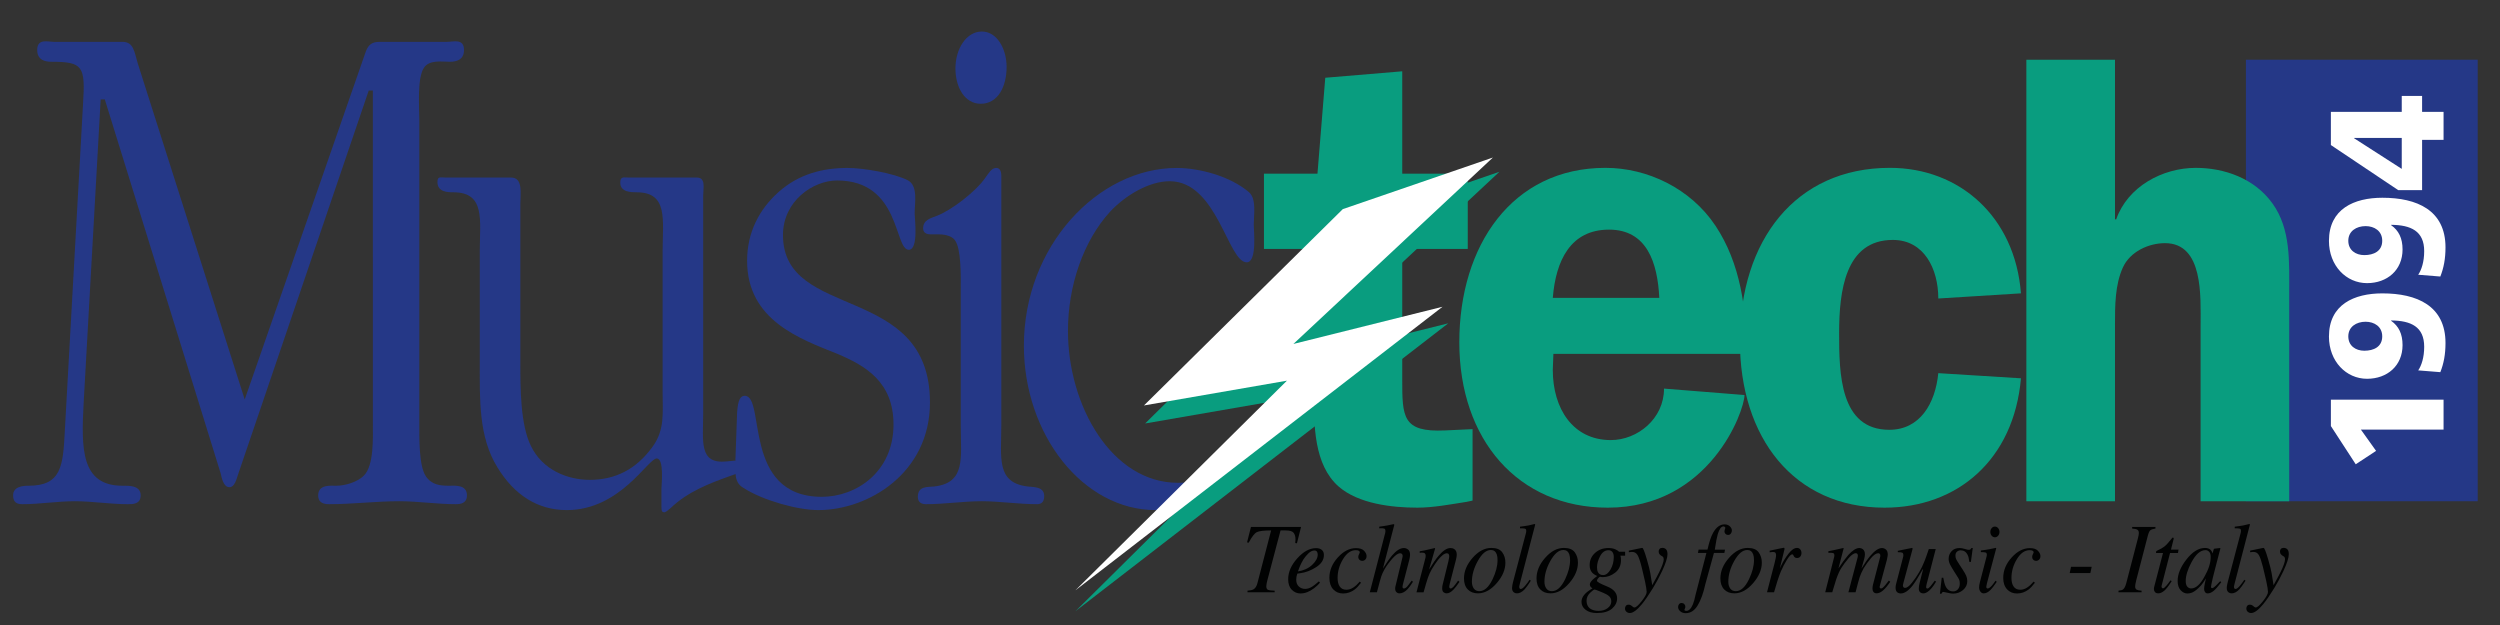 <?xml version="1.0" encoding="utf-8"?>
<!-- Generator: Adobe Illustrator 16.0.0, SVG Export Plug-In . SVG Version: 6.00 Build 0)  -->
<!DOCTYPE svg PUBLIC "-//W3C//DTD SVG 1.1//EN" "http://www.w3.org/Graphics/SVG/1.1/DTD/svg11.dtd">
<svg version="1.1" id="Livello_1" xmlns="http://www.w3.org/2000/svg" xmlns:xlink="http://www.w3.org/1999/xlink" x="0px" y="0px"
	 width="240px" height="60px" viewBox="0 0 240 60" enable-background="new 0 0 240 60" xml:space="preserve">
<rect x="0" y="0" width="240" height="60" fill="#333333" stroke="none"/>
<g>
	<path fill="#010202" d="M119.762,56.705c0.267-0.021,0.455-0.063,0.563-0.122c0.183-0.104,0.311-0.3,0.385-0.588l1.319-5.074
		c-0.693,0-1.151,0.055-1.374,0.166s-0.483,0.448-0.779,1.012l-0.159-0.032l0.375-1.479h4.809l-0.396,1.568l-0.16-0.024l0.023-0.334
		c0-0.292-0.063-0.514-0.187-0.659c-0.125-0.145-0.375-0.218-0.744-0.218h-0.504l-1.265,4.783c-0.028,0.104-0.049,0.196-0.065,0.277
		c-0.025,0.123-0.038,0.221-0.038,0.291c0,0.188,0.055,0.305,0.163,0.351c0.109,0.047,0.321,0.072,0.638,0.082v0.154h-2.605V56.705z
		"/>
	<path fill="#010202" d="M125.972,54.224c0.353-0.331,0.529-0.662,0.529-0.99c0-0.118-0.026-0.212-0.079-0.284
		c-0.053-0.069-0.131-0.103-0.233-0.103c-0.19,0-0.378,0.085-0.563,0.26c-0.184,0.172-0.347,0.368-0.493,0.586
		c-0.156,0.257-0.279,0.502-0.371,0.736c-0.051,0.124-0.103,0.269-0.159,0.426C125.163,54.768,125.62,54.559,125.972,54.224
		 M124.544,53.596c0.582-0.65,1.184-0.975,1.802-0.975c0.231,0,0.413,0.056,0.548,0.168c0.135,0.113,0.201,0.279,0.201,0.5
		c0,0.451-0.247,0.837-0.741,1.156c-0.496,0.321-1.016,0.517-1.562,0.589l-0.25,0.032c-0.04,0.128-0.065,0.23-0.081,0.307
		c-0.015,0.077-0.022,0.173-0.022,0.289c0,0.276,0.085,0.491,0.254,0.644c0.169,0.153,0.368,0.229,0.603,0.229
		c0.219,0,0.453-0.077,0.7-0.234c0.14-0.089,0.346-0.254,0.611-0.487l0.114,0.108c-0.132,0.177-0.32,0.36-0.568,0.548
		c-0.438,0.335-0.875,0.502-1.317,0.502c-0.312,0-0.584-0.117-0.818-0.351c-0.236-0.234-0.353-0.571-0.353-1.009
		C123.664,54.918,123.957,54.245,124.544,53.596"/>
	<path fill="#010202" d="M130.954,52.878c0.157,0.171,0.237,0.338,0.237,0.501c0,0.145-0.042,0.259-0.123,0.339
		c-0.082,0.082-0.18,0.124-0.291,0.124c-0.109,0-0.199-0.037-0.273-0.108c-0.073-0.074-0.109-0.162-0.109-0.269
		c0-0.08,0.023-0.169,0.072-0.261c0.048-0.096,0.071-0.156,0.071-0.186c0-0.057-0.029-0.103-0.089-0.143
		c-0.061-0.039-0.155-0.059-0.288-0.059c-0.474,0-0.884,0.287-1.231,0.86s-0.521,1.176-0.521,1.806c0,0.353,0.069,0.632,0.212,0.831
		c0.14,0.201,0.35,0.301,0.633,0.301c0.226,0,0.445-0.069,0.659-0.208c0.214-0.14,0.409-0.318,0.588-0.533l0.029-0.038l0.128,0.104
		c-0.205,0.28-0.401,0.492-0.594,0.645c-0.338,0.257-0.711,0.39-1.123,0.39c-0.394,0-0.712-0.137-0.956-0.402
		c-0.242-0.268-0.364-0.633-0.364-1.097c0-0.711,0.271-1.365,0.815-1.963c0.534-0.594,1.116-0.893,1.744-0.893
		C130.535,52.619,130.795,52.706,130.954,52.878"/>
	<path fill="#010202" d="M132.406,50.563c0.188-0.027,0.344-0.052,0.461-0.067c0.116-0.017,0.219-0.034,0.304-0.051
		c0.351-0.07,0.538-0.11,0.565-0.117c0.026-0.005,0.047-0.009,0.062-0.009c0.036,0.019,0.054,0.043,0.054,0.07l-1.091,4.191
		c0.364-0.582,0.663-1.007,0.895-1.275c0.404-0.463,0.775-0.695,1.115-0.695c0.139,0,0.273,0.047,0.402,0.144
		s0.192,0.267,0.192,0.516c0,0.058-0.007,0.136-0.022,0.229c-0.014,0.094-0.031,0.177-0.052,0.249l-0.585,2.248
		c-0.019,0.064-0.032,0.124-0.045,0.181c-0.011,0.059-0.018,0.112-0.018,0.158c0,0.055,0.013,0.093,0.035,0.119
		c0.025,0.026,0.058,0.04,0.103,0.04c0.091,0,0.197-0.066,0.322-0.201c0.076-0.085,0.217-0.27,0.426-0.555l0.115,0.112
		c-0.205,0.326-0.381,0.564-0.523,0.716c-0.254,0.264-0.513,0.396-0.771,0.396c-0.117,0-0.215-0.038-0.294-0.118
		c-0.08-0.076-0.12-0.189-0.12-0.336c0-0.041,0.003-0.079,0.006-0.114c0.006-0.036,0.014-0.077,0.024-0.119l0.666-2.753
		c0.006-0.025,0.011-0.052,0.014-0.078c0.007-0.026,0.008-0.054,0.008-0.082c0-0.077-0.021-0.139-0.064-0.182
		c-0.048-0.045-0.107-0.066-0.18-0.066c-0.197,0-0.443,0.168-0.74,0.504c-0.298,0.338-0.551,0.682-0.754,1.032
		c-0.139,0.247-0.248,0.479-0.318,0.699c-0.072,0.217-0.209,0.722-0.415,1.511H131.5l1.479-5.695
		c0.008-0.039,0.014-0.074,0.017-0.102C133,51.032,133,51.007,133,50.981c0-0.135-0.041-0.215-0.122-0.242
		c-0.082-0.026-0.239-0.033-0.472-0.021V50.563z"/>
	<path fill="#010202" d="M135.983,56.859l0.754-2.9c0.064-0.246,0.103-0.396,0.113-0.447c0.01-0.052,0.015-0.106,0.015-0.166
		c0-0.092-0.025-0.163-0.074-0.215c-0.047-0.052-0.142-0.079-0.283-0.079c-0.035,0-0.07,0.003-0.104,0.008
		c-0.032,0.006-0.07,0.01-0.112,0.017v-0.155c0.188-0.031,0.324-0.056,0.405-0.07c0.08-0.015,0.167-0.035,0.259-0.058l0.784-0.182
		c0.018,0.012,0.028,0.025,0.033,0.042l-0.584,2.02c0.362-0.586,0.665-1.021,0.906-1.306c0.426-0.505,0.807-0.756,1.146-0.756
		c0.129,0,0.241,0.025,0.337,0.079c0.18,0.103,0.27,0.289,0.27,0.56c0,0.075-0.006,0.152-0.022,0.233
		c-0.014,0.081-0.032,0.17-0.057,0.262l-0.581,2.25c-0.011,0.048-0.025,0.104-0.039,0.172c-0.015,0.067-0.021,0.115-0.021,0.144
		c0,0.047,0.01,0.089,0.029,0.127c0.022,0.036,0.055,0.057,0.1,0.057c0.072,0,0.157-0.049,0.254-0.144
		c0.096-0.096,0.252-0.301,0.468-0.613l0.129,0.122c-0.236,0.348-0.425,0.592-0.563,0.732c-0.236,0.247-0.462,0.37-0.678,0.37
		c-0.099,0-0.192-0.035-0.282-0.105c-0.091-0.069-0.136-0.196-0.136-0.383c0-0.052,0.003-0.107,0.011-0.167
		c0.005-0.06,0.017-0.111,0.027-0.155l0.562-2.282c0.03-0.127,0.049-0.228,0.06-0.309c0.011-0.079,0.016-0.135,0.016-0.171
		c0-0.074-0.018-0.138-0.051-0.194c-0.032-0.054-0.095-0.082-0.181-0.082c-0.222,0-0.503,0.213-0.843,0.636
		c-0.199,0.256-0.402,0.558-0.606,0.907c-0.152,0.273-0.274,0.537-0.362,0.796c-0.088,0.257-0.229,0.726-0.42,1.407H135.983z"/>
	<path fill="#010202" d="M141.485,56.496c0.123,0.171,0.302,0.257,0.536,0.257c0.479,0,0.902-0.385,1.273-1.156
		c0.314-0.66,0.47-1.267,0.47-1.823c0-0.233-0.024-0.421-0.078-0.566c-0.104-0.272-0.291-0.408-0.563-0.408
		c-0.45,0-0.873,0.358-1.265,1.074c-0.371,0.67-0.556,1.33-0.556,1.977C141.304,56.109,141.366,56.326,141.485,56.496
		 M144.216,53.021c0.203,0.28,0.302,0.611,0.302,0.993c0,0.664-0.273,1.314-0.822,1.953c-0.565,0.664-1.172,0.994-1.814,0.994
		c-0.406,0-0.729-0.125-0.975-0.374c-0.243-0.251-0.365-0.604-0.365-1.056c0-0.686,0.273-1.343,0.819-1.968
		c0.559-0.641,1.163-0.963,1.81-0.963C143.665,52.602,144.012,52.74,144.216,53.021"/>
	<path fill="#010202" d="M146.493,51.164c0.011-0.04,0.02-0.08,0.021-0.12c0.003-0.043,0.003-0.075,0.003-0.1
		c0-0.107-0.039-0.173-0.119-0.194c-0.079-0.024-0.239-0.035-0.479-0.031v-0.155c0.133-0.019,0.285-0.041,0.459-0.065
		c0.172-0.025,0.284-0.042,0.339-0.052c0.164-0.031,0.364-0.078,0.601-0.143c0.021,0,0.041,0.017,0.063,0.048l-1.467,5.644
		c-0.031,0.136-0.052,0.217-0.057,0.245c-0.006,0.028-0.01,0.057-0.01,0.084c0,0.06,0.012,0.11,0.031,0.153
		c0.021,0.041,0.06,0.064,0.114,0.064c0.105,0,0.244-0.103,0.416-0.302c0.17-0.201,0.313-0.395,0.432-0.582l0.12,0.089
		c-0.254,0.397-0.451,0.674-0.594,0.826c-0.245,0.26-0.491,0.389-0.738,0.389c-0.106,0-0.2-0.026-0.282-0.084
		c-0.125-0.084-0.19-0.228-0.19-0.432c0-0.077,0.014-0.183,0.037-0.313c0.015-0.079,0.037-0.17,0.062-0.273L146.493,51.164z"/>
	<path fill="#010202" d="M148.45,56.496c0.122,0.171,0.299,0.257,0.534,0.257c0.479,0,0.902-0.385,1.273-1.156
		c0.313-0.66,0.471-1.267,0.471-1.823c0-0.233-0.027-0.421-0.079-0.566c-0.103-0.272-0.29-0.408-0.563-0.408
		c-0.45,0-0.871,0.358-1.266,1.074c-0.369,0.67-0.554,1.33-0.554,1.977C148.268,56.109,148.327,56.326,148.45,56.496
		 M151.179,53.021c0.202,0.28,0.303,0.611,0.303,0.993c0,0.664-0.274,1.314-0.823,1.953c-0.566,0.664-1.171,0.994-1.815,0.994
		c-0.404,0-0.729-0.125-0.972-0.374c-0.245-0.251-0.367-0.604-0.367-1.056c0-0.686,0.272-1.343,0.82-1.968
		c0.557-0.641,1.16-0.963,1.811-0.963C150.628,52.602,150.977,52.74,151.179,53.021"/>
	<path fill="#010202" d="M153.398,54.921c0.094,0.19,0.263,0.286,0.507,0.286c0.264,0,0.499-0.179,0.706-0.536
		c0.207-0.36,0.311-0.754,0.311-1.188c0-0.205-0.041-0.366-0.128-0.484c-0.084-0.117-0.214-0.177-0.384-0.177
		c-0.328,0-0.594,0.188-0.795,0.559c-0.2,0.373-0.302,0.731-0.302,1.075C153.313,54.649,153.342,54.806,153.398,54.921
		 M154.339,58.376c0.229-0.178,0.345-0.39,0.345-0.639c0-0.188-0.06-0.344-0.181-0.475c-0.063-0.068-0.168-0.142-0.313-0.22
		c-0.12-0.064-0.323-0.152-0.609-0.27c-0.287-0.117-0.453-0.176-0.496-0.176c-0.076,0-0.226,0.108-0.446,0.325
		c-0.219,0.218-0.329,0.464-0.329,0.739c0,0.416,0.169,0.703,0.508,0.859c0.175,0.08,0.393,0.123,0.65,0.123
		C153.816,58.645,154.107,58.555,154.339,58.376 M152.074,57.116c0.169-0.212,0.438-0.422,0.804-0.632
		c-0.073-0.05-0.133-0.103-0.182-0.157c-0.047-0.055-0.071-0.128-0.071-0.219c0-0.128,0.086-0.274,0.253-0.44
		c0.093-0.096,0.246-0.218,0.457-0.373c-0.188-0.074-0.348-0.181-0.484-0.316c-0.163-0.186-0.245-0.425-0.245-0.721
		c0-0.472,0.172-0.863,0.519-1.178c0.347-0.313,0.775-0.469,1.286-0.469c0.269,0,0.495,0.045,0.68,0.133
		c0.186,0.09,0.293,0.163,0.326,0.224h0.594v0.379h-0.45c0.02,0.068,0.03,0.13,0.041,0.187c0.008,0.056,0.012,0.135,0.012,0.239
		c0,0.506-0.184,0.905-0.552,1.196c-0.368,0.29-0.767,0.436-1.192,0.436c-0.043,0-0.086-0.003-0.122-0.009
		c-0.039-0.004-0.085-0.012-0.142-0.024c-0.044,0-0.104,0.045-0.18,0.137c-0.079,0.091-0.12,0.172-0.12,0.244
		c0,0.106,0.324,0.287,0.97,0.545c0.644,0.26,0.966,0.64,0.966,1.14c0,0.377-0.162,0.706-0.485,0.988
		c-0.322,0.283-0.812,0.426-1.462,0.426c-0.453,0-0.812-0.104-1.075-0.312c-0.265-0.204-0.396-0.457-0.396-0.754
		C151.821,57.55,151.906,57.326,152.074,57.116"/>
	<path fill="#010202" d="M156.089,58.156c0.058-0.072,0.143-0.107,0.257-0.107c0.071,0,0.137,0.013,0.192,0.045
		c0.056,0.028,0.114,0.071,0.177,0.127l0.062,0.048c0.018,0.015,0.036,0.027,0.06,0.035c0.021,0.009,0.046,0.013,0.072,0.013
		c0.143,0,0.374-0.204,0.693-0.607c0.319-0.405,0.478-0.7,0.478-0.886c0-0.173-0.055-0.517-0.163-1.03
		c-0.111-0.513-0.218-0.967-0.321-1.366c-0.144-0.564-0.274-0.946-0.394-1.144c-0.12-0.201-0.294-0.301-0.527-0.301
		c-0.018,0-0.046,0.003-0.089,0.007s-0.117,0.012-0.219,0.025V52.86l1.201-0.25l0.093-0.01c0.073-0.009,0.215,0.344,0.424,1.057
		c0.188,0.642,0.305,1.109,0.351,1.402l0.177,1.119c0.308-0.552,0.535-0.975,0.679-1.269c0.282-0.58,0.425-0.986,0.425-1.218
		c0-0.055-0.009-0.107-0.027-0.159c-0.018-0.052-0.059-0.094-0.124-0.132l-0.073-0.044c-0.048-0.023-0.104-0.07-0.166-0.14
		c-0.063-0.068-0.094-0.162-0.094-0.277c0-0.098,0.028-0.18,0.087-0.245s0.147-0.099,0.264-0.099c0.147,0,0.267,0.046,0.356,0.139
		c0.093,0.094,0.139,0.25,0.139,0.473c0,0.333-0.173,0.873-0.517,1.615c-0.264,0.565-0.56,1.113-0.886,1.646
		c-0.407,0.662-0.758,1.173-1.052,1.532c-0.468,0.565-0.854,0.85-1.162,0.85c-0.123,0-0.229-0.041-0.321-0.118
		S156,58.548,156,58.414C156,58.314,156.03,58.228,156.089,58.156"/>
	<path fill="#010202" d="M166.162,51.222c-0.065,0.087-0.155,0.132-0.27,0.132c-0.101,0-0.182-0.035-0.246-0.102
		c-0.066-0.068-0.098-0.147-0.098-0.239c0-0.063,0.028-0.172,0.083-0.325c0-0.041-0.019-0.077-0.057-0.109
		c-0.033-0.029-0.073-0.043-0.12-0.043c-0.219,0-0.404,0.253-0.554,0.759c-0.084,0.292-0.177,0.781-0.279,1.471h0.981l-0.062,0.315
		h-1.002l-0.843,3.067c-0.177,0.811-0.416,1.466-0.717,1.968c-0.302,0.499-0.686,0.749-1.151,0.749
		c-0.215,0-0.391-0.061-0.526-0.184c-0.138-0.122-0.205-0.257-0.205-0.408c0-0.094,0.027-0.182,0.084-0.262
		c0.059-0.082,0.143-0.123,0.259-0.123c0.099,0,0.185,0.036,0.252,0.106c0.069,0.07,0.104,0.156,0.104,0.261
		c0,0.056-0.015,0.113-0.046,0.172c-0.03,0.056-0.045,0.097-0.045,0.118c0,0.028,0.017,0.052,0.05,0.069
		c0.033,0.021,0.076,0.03,0.13,0.03c0.249,0,0.461-0.211,0.635-0.63c0.091-0.219,0.176-0.521,0.252-0.907l1.046-4.027h-0.815
		l0.063-0.315h0.853c0.162-0.729,0.342-1.268,0.541-1.619c0.3-0.538,0.665-0.806,1.104-0.806c0.198,0,0.364,0.06,0.497,0.182
		c0.134,0.122,0.201,0.261,0.201,0.419C166.26,51.039,166.226,51.133,166.162,51.222"/>
	<path fill="#010202" d="M166.101,56.496c0.123,0.171,0.301,0.257,0.537,0.257c0.478,0,0.902-0.385,1.271-1.156
		c0.315-0.66,0.474-1.267,0.474-1.823c0-0.233-0.027-0.421-0.081-0.566c-0.103-0.272-0.29-0.408-0.563-0.408
		c-0.449,0-0.869,0.358-1.264,1.074c-0.371,0.67-0.556,1.33-0.556,1.977C165.919,56.109,165.98,56.326,166.101,56.496
		 M168.83,53.021c0.204,0.28,0.305,0.611,0.305,0.993c0,0.664-0.275,1.314-0.824,1.953c-0.567,0.664-1.172,0.994-1.814,0.994
		c-0.406,0-0.73-0.125-0.975-0.374c-0.242-0.251-0.364-0.604-0.364-1.056c0-0.686,0.271-1.343,0.818-1.968
		c0.559-0.641,1.161-0.963,1.81-0.963C168.279,52.602,168.627,52.74,168.83,53.021"/>
	<path fill="#010202" d="M171.298,52.612c0.011,0.02,0.016,0.037,0.016,0.059c-0.002,0.033-0.005,0.056-0.008,0.073l-0.448,1.83
		l0.101-0.216c0.212-0.441,0.459-0.846,0.742-1.209c0.285-0.367,0.552-0.549,0.809-0.549c0.138,0,0.242,0.049,0.318,0.146
		c0.075,0.097,0.113,0.208,0.113,0.335c0,0.14-0.038,0.257-0.113,0.349c-0.073,0.091-0.178,0.138-0.31,0.138
		c-0.092,0-0.159-0.019-0.207-0.057s-0.084-0.079-0.11-0.13l-0.053-0.104c-0.011-0.018-0.024-0.034-0.041-0.045
		c-0.016-0.01-0.036-0.015-0.06-0.015c-0.113,0-0.279,0.17-0.495,0.51c-0.216,0.343-0.409,0.711-0.58,1.109
		c-0.104,0.24-0.218,0.559-0.345,0.956c-0.08,0.251-0.186,0.607-0.318,1.066h-0.677l0.733-2.826
		c0.041-0.163,0.073-0.309,0.099-0.438c0.026-0.128,0.038-0.232,0.038-0.313c0-0.096-0.022-0.166-0.066-0.217
		c-0.043-0.05-0.118-0.074-0.228-0.074c-0.035,0-0.078,0.002-0.133,0.009c-0.052,0.006-0.114,0.013-0.189,0.023v-0.155l0.176-0.038
		c0.229-0.05,0.48-0.103,0.752-0.16c0.272-0.055,0.416-0.084,0.43-0.084C171.269,52.587,171.289,52.595,171.298,52.612"/>
	<path fill="#010202" d="M178.82,52.713c0.142,0.104,0.213,0.273,0.213,0.512c0,0.105-0.024,0.253-0.071,0.441
		c-0.049,0.189-0.137,0.494-0.263,0.915c0.325-0.532,0.608-0.938,0.845-1.214c0.427-0.505,0.804-0.756,1.13-0.756
		c0.138,0,0.264,0.049,0.381,0.149c0.114,0.101,0.171,0.261,0.171,0.481c0,0.069-0.028,0.235-0.084,0.5l-0.693,2.563
		c-0.011,0.04-0.007,0.083,0.014,0.123c0.019,0.044,0.059,0.065,0.114,0.065c0.053,0,0.099-0.015,0.139-0.043
		c0.039-0.029,0.091-0.075,0.152-0.142c0.059-0.063,0.107-0.117,0.144-0.163c0.035-0.048,0.142-0.186,0.315-0.409l0.136,0.112
		l-0.043,0.065c-0.212,0.319-0.424,0.575-0.639,0.764c-0.217,0.188-0.427,0.285-0.636,0.285c-0.094,0-0.174-0.027-0.239-0.078
		c-0.098-0.08-0.147-0.215-0.147-0.406c0-0.046,0.002-0.097,0.011-0.149c0.007-0.055,0.018-0.113,0.032-0.18l0.683-2.634
		c0.009-0.036,0.017-0.069,0.021-0.093c0.004-0.025,0.007-0.05,0.007-0.076c0-0.074-0.019-0.133-0.056-0.174
		c-0.037-0.039-0.086-0.061-0.142-0.061c-0.2,0-0.434,0.158-0.701,0.473c-0.267,0.318-0.499,0.64-0.699,0.966
		c-0.179,0.333-0.305,0.61-0.378,0.833c-0.075,0.225-0.208,0.717-0.402,1.475h-0.687l0.884-3.343
		c0.005-0.028,0.011-0.056,0.013-0.081c0.007-0.026,0.009-0.054,0.009-0.082c0-0.075-0.017-0.135-0.048-0.177
		s-0.083-0.063-0.153-0.063c-0.19,0-0.424,0.165-0.703,0.493c-0.275,0.33-0.503,0.637-0.683,0.922
		c-0.174,0.278-0.34,0.65-0.499,1.115c-0.094,0.281-0.218,0.688-0.371,1.216h-0.676l0.848-3.338
		c0.011-0.034,0.016-0.068,0.022-0.099c0.006-0.031,0.01-0.066,0.01-0.1c0-0.123-0.041-0.199-0.12-0.224
		c-0.078-0.024-0.232-0.034-0.458-0.023v-0.155c0.295-0.05,0.773-0.154,1.435-0.31l0.035,0.031l-0.5,1.923
		c0.331-0.509,0.645-0.935,0.939-1.276c0.406-0.451,0.764-0.678,1.074-0.678C178.623,52.611,178.729,52.646,178.82,52.713"/>
	<path fill="#010202" d="M182.7,53.47c0.005-0.03,0.011-0.06,0.015-0.085c0.004-0.027,0.008-0.055,0.008-0.082
		c0-0.136-0.038-0.217-0.114-0.248c-0.074-0.029-0.215-0.045-0.42-0.045v-0.131l0.656-0.136l0.707-0.142
		c0.017-0.004,0.03,0.006,0.041,0.023c0.014,0.018,0.017,0.036,0.014,0.056l-0.014,0.077l-0.856,3.172
		c-0.021,0.078-0.035,0.139-0.043,0.184c-0.009,0.044-0.014,0.075-0.014,0.094c0,0.072,0.019,0.13,0.057,0.17
		s0.09,0.062,0.152,0.062c0.176,0,0.395-0.164,0.658-0.495c0.261-0.328,0.495-0.67,0.7-1.025c0.187-0.314,0.354-0.668,0.509-1.057
		c0.096-0.241,0.233-0.625,0.41-1.152h0.665l-0.866,3.334c-0.014,0.063-0.027,0.12-0.038,0.174
		c-0.013,0.053-0.018,0.097-0.018,0.131c0,0.041,0.008,0.076,0.025,0.105c0.02,0.029,0.049,0.045,0.092,0.045
		s0.088-0.019,0.134-0.054c0.045-0.037,0.104-0.092,0.172-0.166c0.031-0.035,0.089-0.109,0.173-0.222
		c0.05-0.068,0.131-0.174,0.236-0.314l0.125,0.089c-0.135,0.237-0.273,0.443-0.419,0.615c-0.287,0.345-0.556,0.518-0.804,0.518
		c-0.127,0-0.233-0.038-0.313-0.113c-0.083-0.075-0.124-0.191-0.124-0.35c0-0.081,0.009-0.17,0.021-0.268
		c0.017-0.097,0.04-0.205,0.071-0.328c0.055-0.219,0.125-0.493,0.209-0.822l0.116-0.442l-0.031,0.002
		c-0.411,0.729-0.733,1.247-0.966,1.55c-0.408,0.52-0.793,0.779-1.154,0.779c-0.098,0-0.188-0.023-0.267-0.065
		c-0.153-0.088-0.229-0.245-0.229-0.469c0-0.067,0.002-0.118,0.008-0.159c0.006-0.042,0.017-0.098,0.03-0.17L182.7,53.47z"/>
	<path fill="#010202" d="M186.407,55.46h0.146c0.066,0.379,0.143,0.656,0.229,0.832c0.162,0.322,0.401,0.483,0.723,0.483
		c0.18,0,0.329-0.067,0.451-0.201c0.122-0.136,0.183-0.313,0.183-0.537c0-0.137-0.014-0.25-0.045-0.337
		c-0.031-0.088-0.069-0.167-0.118-0.24l-0.364-0.577c-0.221-0.351-0.359-0.586-0.414-0.705c-0.085-0.179-0.129-0.356-0.129-0.534
		c0-0.272,0.091-0.513,0.276-0.72c0.184-0.209,0.442-0.313,0.782-0.313c0.144,0,0.308,0.029,0.494,0.088
		c0.184,0.059,0.309,0.086,0.378,0.086c0.073,0,0.128-0.016,0.162-0.045c0.035-0.033,0.069-0.076,0.098-0.129h0.128l-0.181,1.333
		h-0.147c-0.036-0.303-0.094-0.531-0.171-0.686c-0.142-0.282-0.363-0.427-0.668-0.427c-0.131,0-0.244,0.044-0.347,0.13
		c-0.102,0.085-0.15,0.212-0.15,0.379c0,0.127,0.021,0.239,0.067,0.336c0.044,0.097,0.148,0.27,0.311,0.519l0.313,0.479
		c0.161,0.247,0.274,0.448,0.343,0.604c0.066,0.157,0.102,0.326,0.102,0.509c0,0.338-0.135,0.623-0.405,0.854
		c-0.271,0.23-0.591,0.347-0.964,0.347c-0.122,0-0.293-0.026-0.516-0.081c-0.223-0.053-0.354-0.079-0.389-0.079
		c-0.06,0-0.102,0.014-0.13,0.042c-0.027,0.029-0.052,0.071-0.076,0.128h-0.147L186.407,55.46z"/>
	<path fill="#010202" d="M191.2,51.428c-0.084-0.101-0.128-0.221-0.128-0.361c0-0.146,0.044-0.268,0.128-0.365
		c0.084-0.103,0.188-0.151,0.31-0.151c0.12,0,0.224,0.049,0.311,0.151c0.086,0.098,0.129,0.22,0.129,0.365
		c0,0.143-0.043,0.264-0.129,0.363c-0.087,0.099-0.19,0.149-0.311,0.149C191.388,51.579,191.284,51.528,191.2,51.428
		 M191.616,52.604c0.017,0.012,0.021,0.025,0.02,0.04l-0.89,3.352c-0.041,0.18-0.061,0.286-0.061,0.319
		c0,0.048,0.008,0.089,0.025,0.124c0.015,0.037,0.052,0.056,0.111,0.056c0.098,0,0.231-0.093,0.397-0.277
		c0.095-0.11,0.215-0.267,0.355-0.469l0.114,0.102l-0.043,0.067c-0.222,0.327-0.402,0.563-0.548,0.709
		c-0.228,0.225-0.447,0.338-0.661,0.338c-0.125,0-0.229-0.058-0.313-0.17c-0.086-0.112-0.128-0.245-0.128-0.398
		c0-0.092,0.008-0.17,0.019-0.237c0.011-0.066,0.033-0.167,0.065-0.298l0.627-2.414c0.009-0.037,0.017-0.071,0.021-0.104
		c0.007-0.03,0.01-0.062,0.01-0.093c0-0.112-0.039-0.184-0.116-0.209c-0.078-0.027-0.23-0.041-0.46-0.041v-0.153
		c0.24-0.033,0.415-0.056,0.522-0.073c0.105-0.019,0.213-0.036,0.321-0.055c0.139-0.024,0.272-0.053,0.397-0.084
		S191.602,52.592,191.616,52.604"/>
	<path fill="#010202" d="M195.644,52.878c0.159,0.171,0.238,0.338,0.238,0.501c0,0.145-0.041,0.259-0.124,0.339
		c-0.083,0.082-0.178,0.124-0.291,0.124c-0.107,0-0.198-0.037-0.272-0.108c-0.073-0.074-0.108-0.162-0.108-0.269
		c0-0.08,0.023-0.169,0.071-0.261c0.049-0.096,0.073-0.156,0.073-0.186c0-0.057-0.03-0.103-0.09-0.143
		c-0.06-0.039-0.158-0.059-0.288-0.059c-0.475,0-0.885,0.287-1.232,0.86s-0.521,1.176-0.521,1.806c0,0.353,0.069,0.632,0.212,0.831
		c0.14,0.201,0.352,0.301,0.634,0.301c0.226,0,0.445-0.069,0.658-0.208c0.212-0.14,0.409-0.318,0.588-0.533l0.031-0.038l0.128,0.104
		c-0.206,0.28-0.403,0.492-0.595,0.645c-0.338,0.257-0.713,0.39-1.122,0.39c-0.395,0-0.714-0.137-0.957-0.402
		c-0.245-0.268-0.367-0.633-0.367-1.097c0-0.711,0.271-1.365,0.815-1.963c0.538-0.594,1.119-0.893,1.744-0.893
		C195.228,52.619,195.484,52.706,195.644,52.878"/>
	<path fill="#010202" d="M203.377,56.705c0.211-0.018,0.355-0.06,0.436-0.122c0.122-0.093,0.226-0.29,0.305-0.588l1.106-4.252
		c0.041-0.172,0.068-0.293,0.083-0.365c0.015-0.07,0.023-0.139,0.023-0.208c0-0.153-0.048-0.26-0.144-0.318
		c-0.094-0.059-0.259-0.094-0.498-0.109v-0.154h2.236v0.154c-0.238,0.033-0.402,0.088-0.492,0.161
		c-0.089,0.075-0.171,0.257-0.247,0.548l-1.106,4.253c-0.037,0.151-0.064,0.275-0.081,0.371c-0.017,0.097-0.024,0.17-0.024,0.221
		c0,0.157,0.052,0.263,0.156,0.316s0.257,0.083,0.46,0.093v0.154h-2.213V56.705z"/>
	<path fill="#010202" d="M206.779,56.463c0.003-0.031,0.008-0.066,0.018-0.102l0.852-3.275h-0.67c0-0.083,0.006-0.138,0.019-0.159
		c0.012-0.023,0.042-0.044,0.087-0.066c0.299-0.135,0.53-0.266,0.693-0.392c0.164-0.127,0.389-0.367,0.673-0.726l0.07-0.091
		c0.009-0.012,0.021-0.021,0.031-0.029c0.016-0.007,0.029-0.012,0.044-0.012c0.028,0.006,0.049,0.013,0.063,0.02
		c0.008,0.021,0.014,0.041,0.014,0.059c0.003,0.016,0,0.034-0.003,0.053l-0.258,1.022h0.725l-0.052,0.321h-0.76l-0.813,3.154
		c-0.014,0.056-0.008,0.11,0.015,0.161c0.023,0.052,0.063,0.079,0.119,0.079c0.075,0,0.183-0.083,0.32-0.246
		c0.082-0.087,0.215-0.261,0.402-0.521l0.114,0.071l-0.06,0.098c-0.255,0.403-0.478,0.685-0.671,0.844
		c-0.191,0.155-0.376,0.235-0.55,0.235c-0.148,0-0.258-0.042-0.325-0.126c-0.068-0.083-0.101-0.179-0.101-0.286
		C206.775,56.525,206.776,56.497,206.779,56.463"/>
	<path fill="#010202" d="M212.081,52.973c-0.098-0.107-0.217-0.16-0.355-0.16c-0.484,0-0.936,0.393-1.349,1.175
		c-0.366,0.69-0.548,1.283-0.548,1.782c0,0.25,0.05,0.434,0.152,0.55c0.101,0.114,0.226,0.17,0.374,0.17
		c0.443,0,0.87-0.381,1.28-1.143c0.396-0.692,0.592-1.318,0.592-1.877C212.228,53.246,212.179,53.08,212.081,52.973 M212.225,52.795
		c0.068,0.067,0.12,0.16,0.159,0.271l0.023,0.066l0.098-0.354c0.014-0.04,0.021-0.069,0.032-0.082
		c0.009-0.014,0.03-0.022,0.063-0.024l0.509-0.062c0.026,0,0.044,0.005,0.046,0.017c0.006,0.011,0.003,0.029-0.002,0.058
		c-0.013,0.041-0.022,0.072-0.027,0.097c-0.007,0.023-0.017,0.058-0.03,0.101l-0.435,1.68c-0.096,0.367-0.176,0.683-0.242,0.949
		c-0.108,0.479-0.163,0.754-0.163,0.823c0,0.044,0.011,0.075,0.032,0.094c0.023,0.022,0.049,0.031,0.082,0.031
		c0.027,0,0.057-0.008,0.09-0.026c0.031-0.02,0.07-0.048,0.116-0.085l0.079-0.066c0.024-0.021,0.053-0.048,0.084-0.076
		c0.031-0.031,0.068-0.068,0.11-0.111l0.288-0.302l0.106,0.099c-0.314,0.416-0.564,0.699-0.756,0.849
		c-0.191,0.147-0.371,0.224-0.544,0.224c-0.111,0-0.197-0.042-0.257-0.123c-0.061-0.08-0.092-0.182-0.092-0.305
		c0-0.111,0.022-0.272,0.061-0.483c0.04-0.212,0.078-0.389,0.116-0.532c-0.052,0.093-0.141,0.231-0.265,0.411
		c-0.125,0.181-0.278,0.354-0.461,0.524c-0.215,0.203-0.419,0.348-0.614,0.432c-0.152,0.056-0.301,0.086-0.441,0.086
		c-0.236,0-0.452-0.106-0.646-0.313c-0.192-0.208-0.291-0.503-0.291-0.887c0-0.657,0.28-1.345,0.838-2.058
		c0.575-0.743,1.174-1.115,1.789-1.115C211.916,52.601,212.096,52.666,212.225,52.795"/>
	<path fill="#010202" d="M215.105,51.164c0.011-0.04,0.02-0.08,0.022-0.12c0.002-0.043,0.005-0.075,0.005-0.1
		c0-0.107-0.041-0.173-0.119-0.194c-0.082-0.024-0.242-0.035-0.479-0.031v-0.155c0.13-0.019,0.285-0.041,0.456-0.065
		c0.174-0.025,0.286-0.042,0.34-0.052c0.164-0.031,0.366-0.078,0.603-0.143c0.02,0,0.04,0.017,0.061,0.048l-1.465,5.644
		c-0.032,0.136-0.052,0.217-0.057,0.245c-0.007,0.028-0.012,0.057-0.012,0.084c0,0.06,0.012,0.11,0.033,0.153
		c0.019,0.041,0.057,0.064,0.114,0.064c0.105,0,0.243-0.103,0.414-0.302c0.17-0.201,0.314-0.395,0.431-0.582l0.119,0.089
		c-0.252,0.397-0.45,0.674-0.592,0.826c-0.244,0.26-0.489,0.389-0.736,0.389c-0.106,0-0.201-0.026-0.283-0.084
		c-0.128-0.084-0.191-0.228-0.191-0.432c0-0.077,0.012-0.183,0.037-0.313c0.015-0.079,0.035-0.17,0.061-0.273L215.105,51.164z"/>
	<path fill="#010202" d="M215.735,58.156c0.058-0.072,0.143-0.107,0.256-0.107c0.072,0,0.139,0.013,0.192,0.045
		c0.057,0.028,0.114,0.071,0.177,0.127l0.063,0.048c0.017,0.015,0.037,0.027,0.061,0.035c0.021,0.009,0.045,0.013,0.07,0.013
		c0.145,0,0.375-0.204,0.695-0.607c0.318-0.405,0.477-0.7,0.477-0.886c0-0.173-0.054-0.517-0.164-1.03
		c-0.111-0.513-0.218-0.967-0.321-1.366c-0.144-0.564-0.273-0.946-0.393-1.144c-0.12-0.201-0.294-0.301-0.527-0.301
		c-0.017,0-0.047,0.003-0.09,0.007c-0.041,0.004-0.115,0.012-0.218,0.025V52.86l1.202-0.25l0.091-0.01
		c0.075-0.009,0.215,0.344,0.425,1.057c0.188,0.642,0.304,1.109,0.351,1.402l0.178,1.119c0.309-0.552,0.533-0.975,0.679-1.269
		c0.281-0.58,0.423-0.986,0.423-1.218c0-0.055-0.008-0.107-0.027-0.159c-0.017-0.052-0.057-0.094-0.122-0.132l-0.075-0.044
		c-0.047-0.023-0.102-0.07-0.164-0.14c-0.065-0.068-0.096-0.162-0.096-0.277c0-0.098,0.029-0.18,0.087-0.245
		c0.059-0.065,0.148-0.099,0.266-0.099c0.146,0,0.265,0.046,0.356,0.139c0.091,0.094,0.137,0.25,0.137,0.473
		c0,0.333-0.171,0.873-0.517,1.615c-0.264,0.565-0.558,1.113-0.884,1.646c-0.409,0.662-0.76,1.173-1.054,1.532
		c-0.467,0.565-0.854,0.85-1.162,0.85c-0.121,0-0.228-0.041-0.321-0.118c-0.091-0.077-0.137-0.185-0.137-0.318
		C215.647,58.314,215.676,58.228,215.735,58.156"/>
	<polygon fill="#010202" points="198.818,54.413 198.691,55.015 200.673,55.015 200.803,54.413 	"/>
</g>
<g>
	<rect x="215.607" y="5.733" fill="#253887" width="22.254" height="42.386"/>
	<polygon fill="#FFFFFF" points="226.647,41.244 228.104,43.285 226.15,44.57 223.765,40.903 223.765,38.37 234.582,38.37 
		234.582,41.244 	"/>
	<path fill="#FFFFFF" d="M225.997,13.242v0.033l4.571,2.938v-2.971H225.997z M232.521,13.429v4.824h-2.294l-6.463-4.329v-3.187
		h6.804v-1.53h1.953v1.53h2.061v2.692H232.521z"/>
	<path fill="#FFFFFF" d="M225.437,23.113c0,0.897,0.699,1.377,1.538,1.377c0.896,0,1.719-0.372,1.719-1.377
		c0-0.943-0.761-1.406-1.595-1.406C226.213,21.707,225.437,22.186,225.437,23.113 M232.149,26.376
		c0.31-0.464,0.573-1.221,0.573-2.272c0-1.918-1.271-2.506-3.177-2.521v0.031c0.729,0.51,1.1,1.252,1.1,2.335
		c0,1.98-1.471,3.232-3.41,3.232c-1.997,0-3.656-1.671-3.656-4.053c0-3.077,2.416-4.144,5.13-4.144c3.316,0,6.059,1.191,6.059,4.763
		c0,1.097-0.171,1.98-0.496,2.799L232.149,26.376z"/>
	<path fill="#FFFFFF" d="M225.437,32.293c0,0.898,0.699,1.377,1.538,1.377c0.896,0,1.719-0.37,1.719-1.377
		c0-0.942-0.761-1.406-1.595-1.406C226.213,30.887,225.437,31.366,225.437,32.293 M232.149,35.557
		c0.31-0.464,0.573-1.221,0.573-2.271c0-1.919-1.271-2.509-3.177-2.522v0.031c0.729,0.51,1.1,1.251,1.1,2.336
		c0,1.978-1.471,3.232-3.41,3.232c-1.997,0-3.656-1.67-3.656-4.054c0-3.078,2.416-4.145,5.13-4.145c3.316,0,6.059,1.191,6.059,4.764
		c0,1.097-0.171,1.981-0.496,2.799L232.149,35.557z"/>
</g>
<g>
	<path fill="#253887" d="M23.493,38.35L35.12,4.938c0.338-0.92,0.903-0.92,1.523-0.92h6.264c0.621,0,1.638-0.353,1.638,0.779
		c0,0.99-0.79,1.132-1.355,1.132c-0.734,0-1.976-0.212-2.483,0.566c-0.678,0.991-0.453,3.752-0.453,5.026v29.233
		c0,1.133-0.056,3.965,0.622,4.956c0.565,0.851,1.411,0.92,2.201,0.92c0.565,0,1.75-0.141,1.75,0.921c0,0.777-0.623,0.85-1.073,0.85
		c-1.806,0-3.613-0.284-5.419-0.284c-2.258,0-4.516,0.284-6.716,0.284c-0.453,0-1.073-0.072-1.073-0.85
		c0-1.062,1.185-0.921,1.75-0.921c0.848,0,2.033-0.353,2.653-0.99c0.958-0.99,0.846-3.611,0.846-4.886V8.69h-0.396L22.872,45.498
		c-0.17,0.496-0.337,1.273-0.847,1.273c-0.563,0-0.733-0.847-0.846-1.345L10.06,9.54H9.665L8.029,38.703
		c-0.226,4.319-0.283,7.928,3.726,7.928c0.563,0,1.749-0.069,1.749,0.921c0,0.85-0.733,0.85-1.241,0.85
		c-1.694,0-3.386-0.284-5.079-0.284c-1.695,0-3.388,0.284-5.023,0.284c-0.508,0-0.903-0.142-0.903-0.85
		c0-0.85,0.958-0.921,1.468-0.921c3.159,0,3.329-1.841,3.499-5.309L7.972,9.963c0.227-3.609,0-4.034-3.046-4.034
		c-0.565,0-1.355-0.142-1.355-1.132c0-1.132,1.016-0.779,1.636-0.779h6.548c1.071,0,1.128,0.92,1.466,2.054L23.493,38.35z"/>
	<path fill="#253887" d="M67.506,39.624c0,2.76-0.452,4.954,2.258,4.672l0.733-0.072c0.338,0,0.733,0.072,0.733,0.566
		c0,0.637-0.846,0.779-1.184,0.921c-1.975,0.708-4.008,1.487-5.645,3.044c-0.111,0.071-0.451,0.425-0.621,0.425
		c-0.282,0-0.282-0.212-0.282-0.567v-1.698c0-0.353,0.282-2.901-0.451-2.901c-0.847,0-3.499,4.955-8.635,4.955
		c-2.765,0-5.023-1.416-6.661-4.105c-1.806-2.904-1.693-6.513-1.693-9.981V24.122c0-2.973,0.565-5.663-2.539-5.663
		c-0.507,0-1.524,0-1.524-0.991c0-0.565,0.282-0.425,0.734-0.425h6.32c1.187,0,0.904,1.487,0.904,2.549v15.29
		c0,2.335,0,5.876,1.015,7.929c1.128,2.335,3.556,3.255,5.644,3.255c2.427,0,4.458-0.99,6.039-3.185
		c1.186-1.627,0.96-3.256,0.96-5.238v-13.52c0-2.973,0.563-5.663-2.483-5.663c-0.509,0-1.581,0-1.581-0.921
		c0-0.636,0.338-0.495,0.789-0.495h6.548c0.903,0,0.621,0.991,0.621,1.77V39.624z"/>
	<path fill="#253887" d="M70.764,39.553c0.056-0.566,0.112-1.557,0.733-1.557c2.032,0-0.283,9.697,7.394,9.697
		c3.33,0,6.886-2.406,6.886-6.937c0-4.105-2.71-5.664-5.419-6.798c-3.5-1.414-8.636-3.183-8.636-8.917
		c0-2.76,1.186-4.956,2.993-6.583c1.975-1.77,4.289-2.336,6.659-2.336c1.468,0,4.458,0.495,5.814,1.204
		c0.958,0.566,0.62,2.123,0.62,3.186c0,0.424,0.396,3.467-0.564,3.467c-1.411,0-0.79-6.653-6.885-6.653
		c-2.314,0-5.193,1.981-5.193,5.238c0,8.283,14.11,4.531,14.11,16.069c0,6.794-5.926,10.335-10.723,10.335
		c-1.976,0-5.305-0.921-7.168-2.124c-0.903-0.495-0.79-1.417-0.79-2.548L70.764,39.553z"/>
	<path fill="#253887" d="M91.722,6.566c0-1.84,1.017-3.539,2.541-3.539c1.468,0,2.371,1.698,2.371,3.396
		c0,1.912-0.846,3.539-2.483,3.539C92.627,9.963,91.722,8.407,91.722,6.566 M96.125,40.897c0,3.043-0.507,5.451,2.541,5.805
		c0.563,0.069,1.579,0,1.579,0.921c0,0.566-0.28,0.778-0.676,0.778c-1.806,0-3.613-0.284-5.306-0.284
		c-1.805,0-3.611,0.284-5.361,0.284c-0.396,0-0.79-0.142-0.79-0.708c0-1.063,0.96-0.922,1.58-0.991
		c3.048-0.354,2.541-2.762,2.541-5.805V27.59c0-0.991,0.056-3.752-0.565-4.53c-0.337-0.496-1.185-0.567-1.637-0.567h-0.733
		c-0.339,0-0.678-0.141-0.678-0.566c0-0.848,0.791-0.99,1.298-1.202c1.355-0.497,3.783-2.337,4.686-3.682
		c0.281-0.354,0.563-0.92,1.016-0.92c0.563,0,0.507,0.637,0.507,1.132V40.897z"/>
	<path fill="#253887" d="M119.682,25.183c-1.806,0-2.822-7.786-7.394-7.786c-1.976,0-4.232,1.345-5.7,2.902
		c-2.596,2.833-4.064,7.149-4.064,11.467c0,7.221,4.233,14.583,10.555,14.583c2.426,0,4.739-0.991,6.49-3.115
		c0.17-0.211,0.564-0.85,0.847-0.85c0.226,0,0.395,0.283,0.395,0.567c0,0.705-1.299,2.123-1.694,2.547
		c-2.313,2.337-5.135,3.47-8.183,3.47c-6.942,0-12.642-7.219-12.642-15.785c0-9.556,7.111-17.06,14.673-17.06
		c2.145,0,5.136,0.779,6.943,2.335c0.734,0.637,0.451,2.194,0.451,3.115C120.359,22.139,120.699,25.183,119.682,25.183"/>
	<path fill="#099D7F" d="M121.34,23.898V16.67h5.137l0.749-9.206l7.389-0.619v9.825h6.289v7.228h-6.289V36.38
		c0,3.645,0,5.127,4.097,4.942l2.655-0.124v6.858l-0.578,0.123c-1.616,0.248-3.175,0.556-4.732,0.556
		c-2.422,0-5.655-0.369-7.559-2.037c-2.367-2.101-2.367-5.871-2.367-8.96v-13.84H121.34z"/>
	<path fill="#099D7F" d="M159.293,28.594c-0.171-3.398-1.192-6.55-4.826-6.55c-3.694,0-5.112,2.966-5.398,6.55H159.293z
		 M149.126,33.969l-0.058,1.545c0,3.708,1.933,6.734,5.566,6.734c2.557,0,5.112-2.038,5.112-4.942l7.725,0.617
		c0,1.545-3.351,10.813-13.121,10.813c-8.632,0-14.256-6.549-14.256-15.877c0-9.269,5.055-16.745,14.029-16.745
		c4.034,0,8.178,1.977,10.565,5.561c2.385,3.584,3.009,8.033,2.953,12.294H149.126z"/>
	<path fill="#099D7F" d="M186.077,28.656c0-2.842-1.359-5.623-4.364-5.623c-4.593,0-5.157,4.943-5.157,8.958
		c0,3.832,0.057,9.27,4.817,9.27c2.947,0,4.42-2.534,4.704-5.438l7.935,0.494c-0.68,7.785-6.065,12.419-13.093,12.419
		c-8.728,0-13.888-6.735-13.888-16.003c0-9.638,5.328-16.62,14.398-16.62c6.688,0,12.017,4.696,12.582,12.048L186.077,28.656z"/>
	<path fill="#099D7F" d="M219.764,48.119h-8.506v-16.93c0-2.718,0.288-7.846-3.415-7.846c-1.563,0-3.355,0.802-4.052,2.348
		c-0.752,1.667-0.752,3.645-0.752,5.498v16.93h-8.508V5.735h8.508v15.323h0.116c1.098-3.151,4.456-4.943,7.641-4.943
		c2.718,0,5.611,0.988,7.349,3.399c1.793,2.471,1.619,5.621,1.619,8.648V48.119z"/>
	<polygon fill="#099D7F" points="129.313,21.521 143.944,16.489 124.499,34.661 139.034,31.037 103.25,58.67 123.866,38.238 
		109.933,40.654 	"/>
	<polygon fill="#FFFFFF" points="128.907,20.077 143.319,15.122 124.166,33.02 138.483,29.449 103.238,56.67 123.545,36.544 
		109.819,38.924 	"/>
</g>
</svg>
